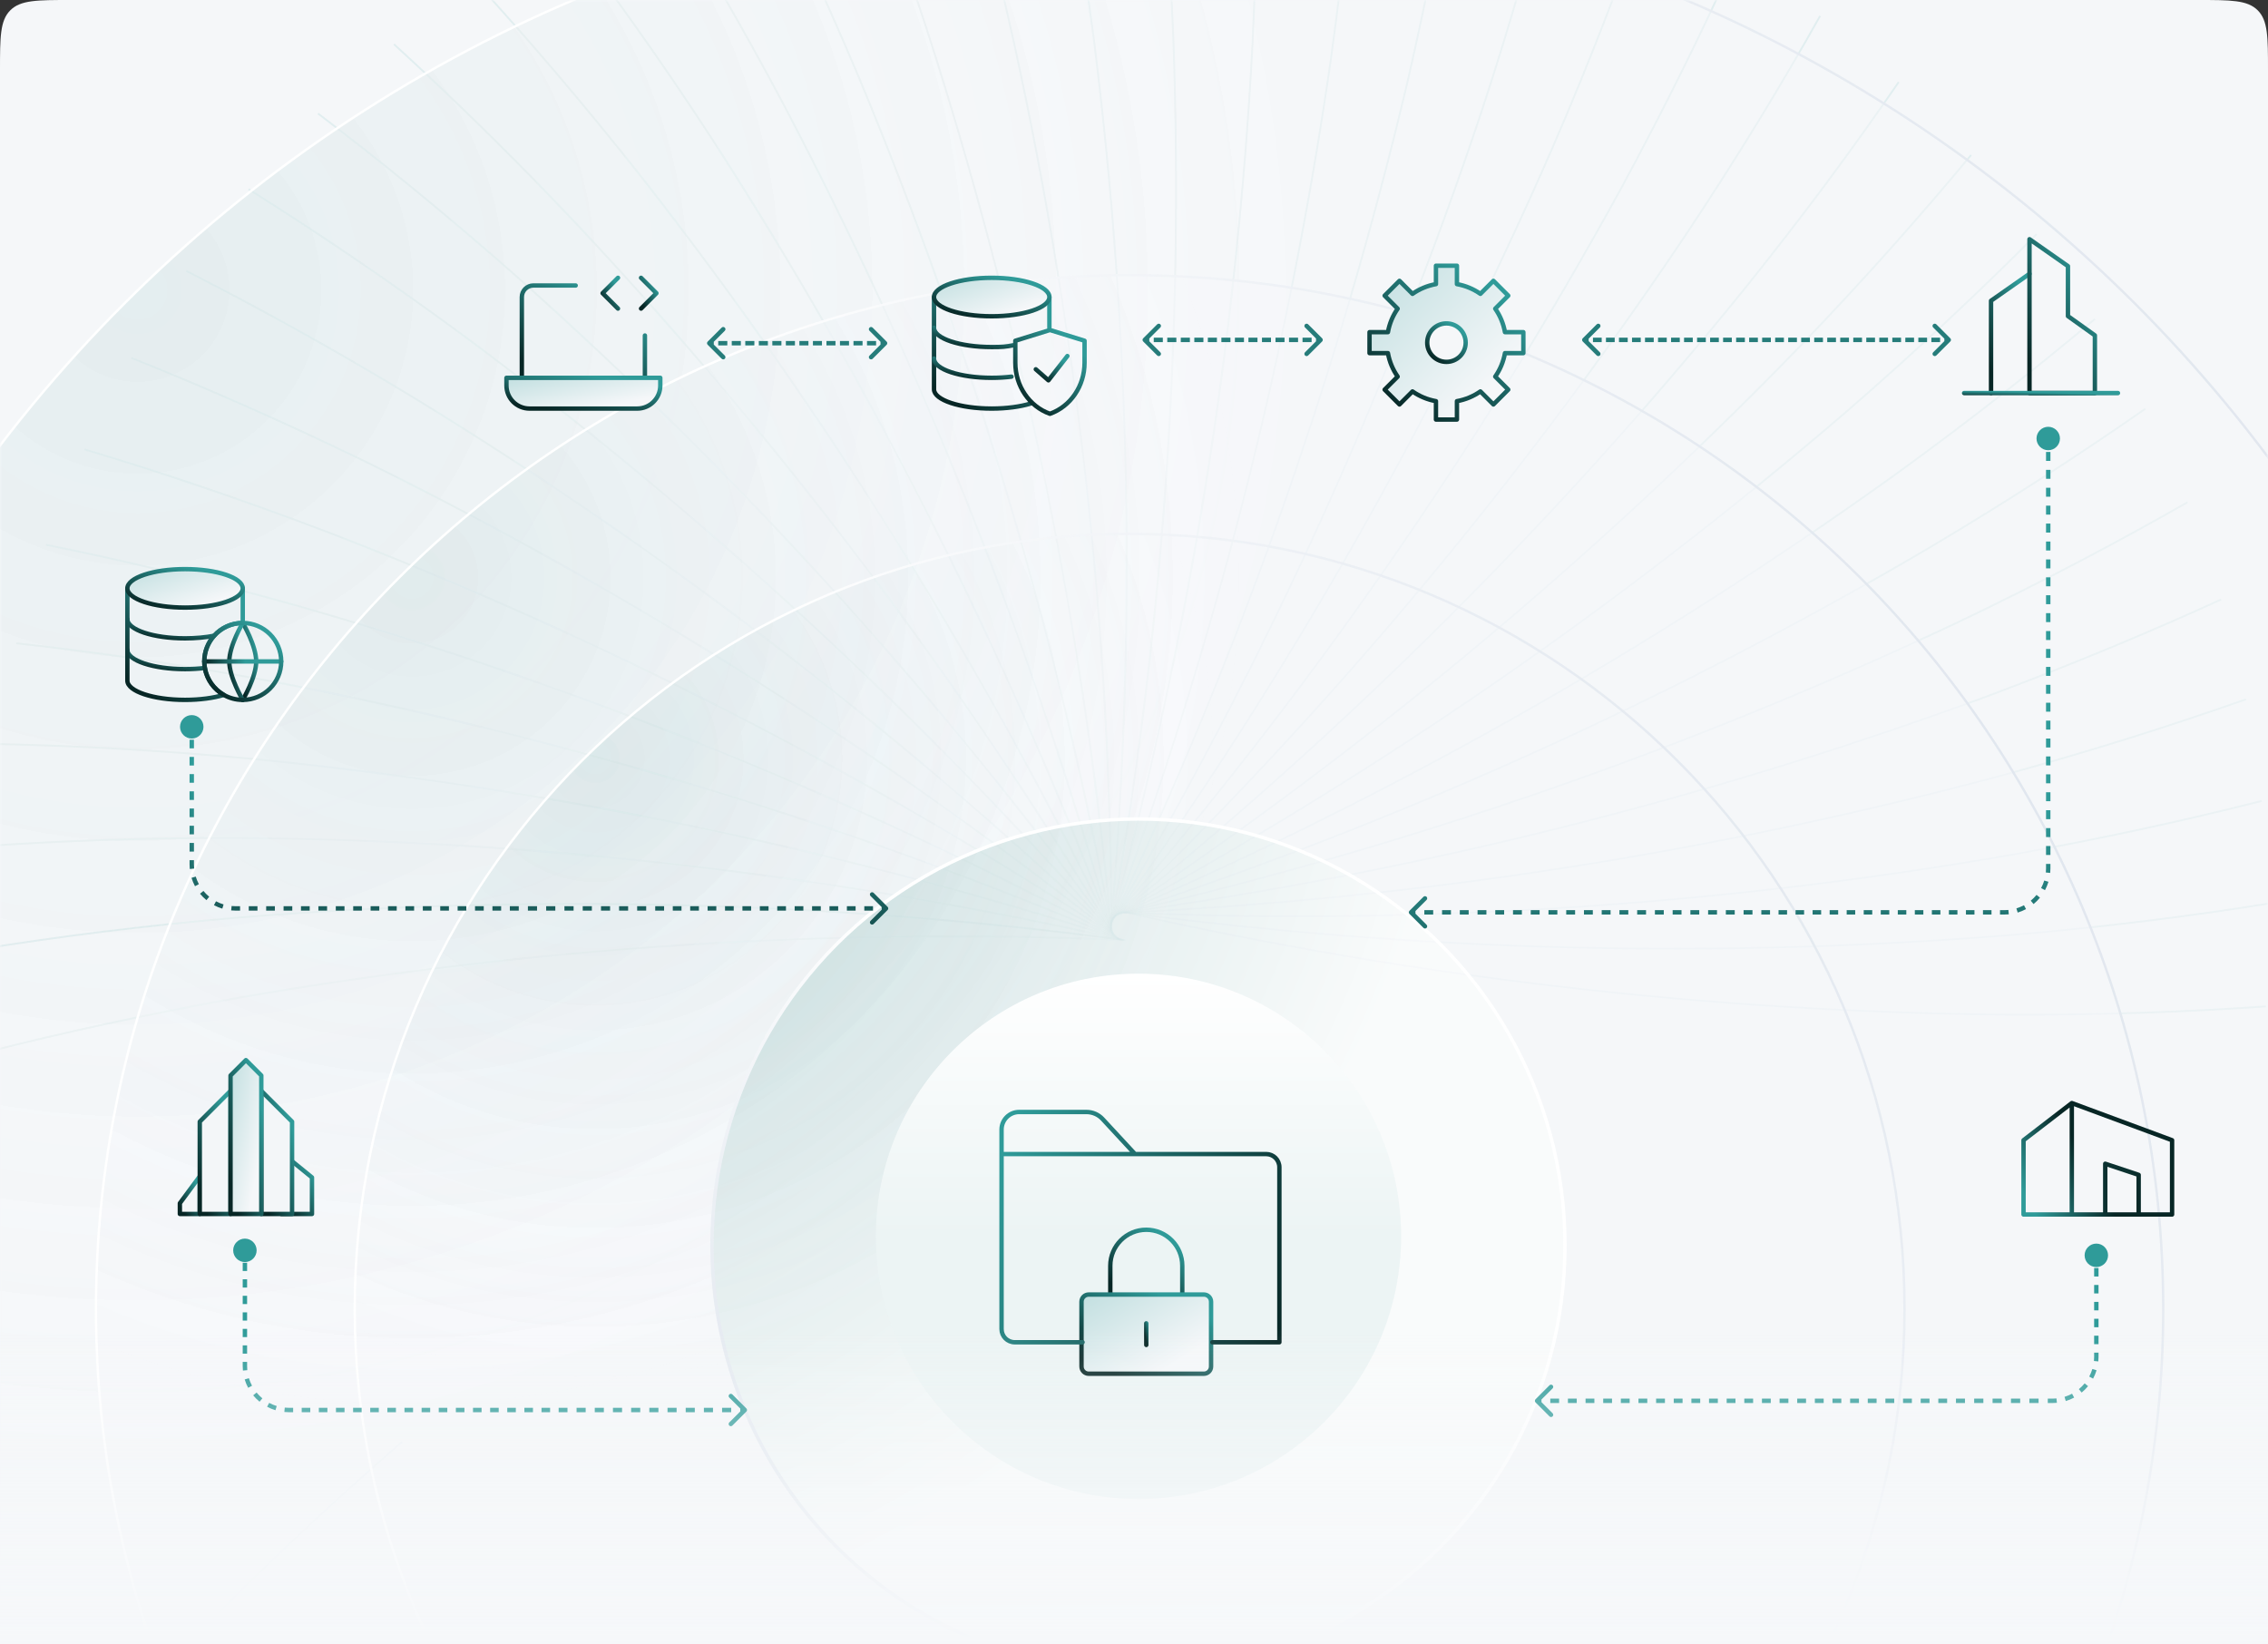 <svg width="516" height="374" viewBox="0 0 516 374" fill="none" xmlns="http://www.w3.org/2000/svg">
<rect x="0" y="0" width="516" height="374" fill="#333333" stroke="none"/>
<g clip-path="url(#clip0_681_10935)">
<path d="M0 16C0 8.458 0 4.686 2.343 2.343C4.686 0 8.458 0 16 0H500C507.542 0 511.314 0 513.657 2.343C516 4.686 516 8.458 516 16V374H0V16Z" fill="#F5F7F9"/>
<mask id="mask0_681_10935" style="mask-type:alpha" maskUnits="userSpaceOnUse" x="0" y="0" width="516" height="374">
<rect width="516" height="374" fill="#D9D9D9"/>
</mask>
<g mask="url(#mask0_681_10935)">
<path d="M-4.295 215.901C12.857 213.141 32.354 210.619 54.096 208.745C121.316 203.281 188.926 204.995 255.785 213.856" stroke="#2F9B99" stroke-opacity="0.1" stroke-width="0.413" stroke-miterlimit="10"/>
<path d="M-3.717 192.493C13.622 191.3 33.255 190.534 55.082 190.636C122.519 191.22 189.703 198.998 255.497 213.839" stroke="#2F9B99" stroke-opacity="0.1" stroke-width="0.413" stroke-miterlimit="10"/>
<path d="M-1.031 169.256C16.324 169.614 35.958 170.619 57.682 172.663C124.799 179.311 191.019 193.097 255.225 213.788" stroke="#2F9B99" stroke-opacity="0.1" stroke-width="0.413" stroke-miterlimit="10"/>
<path d="M3.711 146.343C21.067 148.251 40.428 151.011 61.864 155.014C128.117 167.66 192.839 187.34 254.935 213.721" stroke="#2F9B99" stroke-opacity="0.1" stroke-width="0.413" stroke-miterlimit="10"/>
<path d="M10.477 123.94C27.475 127.348 46.65 131.896 67.643 137.808C132.475 156.37 195.155 181.783 254.629 213.619" stroke="#2F9B99" stroke-opacity="0.1" stroke-width="0.413" stroke-miterlimit="10"/>
<path d="M19.232 102.235C35.874 107.21 54.539 113.428 74.937 121.197C137.869 145.497 198.044 176.438 254.444 213.498" stroke="#2F9B99" stroke-opacity="0.1" stroke-width="0.413" stroke-miterlimit="10"/>
<path d="M29.889 81.418C46.02 87.875 64.056 95.728 83.673 105.269C144.177 135.13 201.342 171.354 254.204 213.329" stroke="#2F9B99" stroke-opacity="0.1" stroke-width="0.413" stroke-miterlimit="10"/>
<path d="M42.367 61.639C57.853 69.509 75.107 78.947 93.788 90.259C151.375 125.428 205.064 166.638 253.95 213.192" stroke="#2F9B99" stroke-opacity="0.1" stroke-width="0.413" stroke-miterlimit="10"/>
<path d="M56.56 43.052C71.281 52.285 87.617 63.24 105.211 76.17C159.427 116.376 209.224 162.245 253.763 213.004" stroke="#2F9B99" stroke-opacity="0.1" stroke-width="0.413" stroke-miterlimit="10"/>
<path d="M72.352 25.829C86.206 36.34 101.487 48.709 117.857 63.172C168.26 108.088 213.75 158.252 253.558 212.818" stroke="#2F9B99" stroke-opacity="0.1" stroke-width="0.413" stroke-miterlimit="10"/>
<path d="M89.641 10.07C102.475 21.791 116.601 35.505 131.559 51.366C177.739 100.632 218.561 154.679 253.338 212.596" stroke="#2F9B99" stroke-opacity="0.1" stroke-width="0.413" stroke-miterlimit="10"/>
<path d="M108.254 -4.104C120 8.725 132.834 23.648 146.365 40.804C187.952 94.014 223.777 151.505 253.236 212.306" stroke="#2F9B99" stroke-opacity="0.1" stroke-width="0.413" stroke-miterlimit="10"/>
<path d="M128.057 -16.455C138.613 -2.622 150.155 13.392 162.054 31.689C198.697 88.429 229.216 148.912 253.099 212.118" stroke="#2F9B99" stroke-opacity="0.1" stroke-width="0.413" stroke-miterlimit="10"/>
<path d="M148.896 -27.017C158.161 -12.297 168.139 4.671 178.389 23.973C209.834 83.773 234.838 146.758 252.98 211.864" stroke="#2F9B99" stroke-opacity="0.1" stroke-width="0.413" stroke-miterlimit="10"/>
<path d="M170.656 -35.671C178.578 -20.185 186.992 -2.382 195.474 17.771C221.437 80.153 240.709 145.125 252.964 211.591" stroke="#2F9B99" stroke-opacity="0.1" stroke-width="0.413" stroke-miterlimit="10"/>
<path d="M192.977 -42.35C199.555 -26.25 206.355 -7.715 212.916 13.103C233.188 77.571 246.568 144.016 252.829 211.318" stroke="#2F9B99" stroke-opacity="0.1" stroke-width="0.413" stroke-miterlimit="10"/>
<path d="M215.855 -46.983C220.955 -30.322 226.055 -11.208 230.763 10.037C245.22 76.07 252.628 143.458 252.862 211.063" stroke="#2F9B99" stroke-opacity="0.1" stroke-width="0.413" stroke-miterlimit="10"/>
<path d="M239.076 -49.539C242.595 -32.503 245.978 -13.082 248.816 8.588C257.28 75.646 258.608 143.416 252.777 210.756" stroke="#2F9B99" stroke-opacity="0.1" stroke-width="0.413" stroke-miterlimit="10"/>
<path d="M262.45 -49.999C264.438 -32.707 266.07 -13.082 266.954 8.776C269.383 76.348 264.63 143.987 252.777 210.551" stroke="#2F9B99" stroke-opacity="0.1" stroke-width="0.413" stroke-miterlimit="10"/>
<path d="M285.703 -48.398C286.128 -31.004 286.009 -11.293 284.938 10.547C281.327 78.039 270.557 144.953 252.811 210.16" stroke="#2F9B99" stroke-opacity="0.1" stroke-width="0.413" stroke-miterlimit="10"/>
<path d="M308.771 -44.649C307.632 -27.273 305.745 -7.664 302.719 13.989C293.08 80.88 276.373 146.554 252.879 209.904" stroke="#2F9B99" stroke-opacity="0.1" stroke-width="0.413" stroke-miterlimit="10"/>
<path d="M331.395 -38.874C328.709 -21.668 325.071 -2.315 320.125 19.049C304.542 84.81 282.028 148.725 252.963 209.717" stroke="#2F9B99" stroke-opacity="0.1" stroke-width="0.413" stroke-miterlimit="10"/>
<path d="M353.41 -31.089C349.211 -14.189 343.857 4.772 337.023 25.522C315.626 89.624 287.482 151.262 253.066 209.393" stroke="#2F9B99" stroke-opacity="0.1" stroke-width="0.413" stroke-miterlimit="10"/>
<path d="M374.641 -21.344C368.93 -4.904 361.909 13.495 353.24 33.564C326.189 95.481 292.65 154.342 253.186 209.155" stroke="#2F9B99" stroke-opacity="0.1" stroke-width="0.413" stroke-miterlimit="10"/>
<path d="M394.938 -9.742C387.781 6.118 379.146 23.819 368.709 43.07C336.229 102.271 297.561 157.842 253.355 208.848" stroke="#2F9B99" stroke-opacity="0.1" stroke-width="0.413" stroke-miterlimit="10"/>
<path d="M414.095 3.631C405.596 18.793 395.397 35.642 383.26 53.836C345.614 109.918 302.124 161.829 253.525 208.695" stroke="#2F9B99" stroke-opacity="0.1" stroke-width="0.413" stroke-miterlimit="10"/>
<path d="M431.977 18.674C422.118 33.018 410.457 48.879 396.739 65.915C354.228 118.387 306.272 166.181 253.678 208.49" stroke="#2F9B99" stroke-opacity="0.1" stroke-width="0.413" stroke-miterlimit="10"/>
<path d="M448.449 35.268C437.331 48.658 424.31 63.411 409.165 79.153C362.14 127.594 310.109 170.888 253.949 208.303" stroke="#2F9B99" stroke-opacity="0.1" stroke-width="0.413" stroke-miterlimit="10"/>
<path d="M463.358 53.273C451.101 65.608 436.806 79.134 420.317 93.445C369.142 137.468 313.441 175.913 254.154 208.132" stroke="#2F9B99" stroke-opacity="0.1" stroke-width="0.413" stroke-miterlimit="10"/>
<path d="M476.632 72.559C463.305 83.751 447.871 95.932 430.158 108.709C375.255 147.959 316.34 181.242 254.408 207.996" stroke="#2F9B99" stroke-opacity="0.1" stroke-width="0.413" stroke-miterlimit="10"/>
<path d="M488.073 93.002C473.828 102.934 457.356 113.684 438.573 124.825C380.379 158.987 318.723 186.844 254.646 207.928" stroke="#2F9B99" stroke-opacity="0.1" stroke-width="0.413" stroke-miterlimit="10"/>
<path d="M497.678 114.264C482.583 122.884 465.228 132.118 445.526 141.521C384.511 170.322 320.609 192.532 254.902 207.775" stroke="#2F9B99" stroke-opacity="0.1" stroke-width="0.413" stroke-miterlimit="10"/>
<path d="M505.344 136.376C489.535 143.599 471.347 151.231 450.948 158.83C387.603 182.026 321.976 198.405 255.174 207.689" stroke="#2F9B99" stroke-opacity="0.1" stroke-width="0.413" stroke-miterlimit="10"/>
<path d="M510.988 159.085C494.601 164.86 475.869 170.84 454.892 176.564C389.726 193.976 322.896 204.392 255.531 207.638" stroke="#2F9B99" stroke-opacity="0.1" stroke-width="0.413" stroke-miterlimit="10"/>
<path d="M514.575 182.203C497.746 186.496 478.555 190.721 457.068 194.571C390.579 206.056 323.061 210.425 255.65 207.604" stroke="#2F9B99" stroke-opacity="0.1" stroke-width="0.413" stroke-miterlimit="10"/>
<path d="M516.086 205.56C498.935 208.319 479.437 210.841 457.696 212.698C390.475 218.169 322.865 216.455 256.006 207.587" stroke="#2F9B99" stroke-opacity="0.1" stroke-width="0.413" stroke-miterlimit="10"/>
<path d="M515.493 228.95C498.171 230.16 478.521 230.926 456.711 230.824C389.269 230.232 322.08 222.454 256.279 207.621" stroke="#2F9B99" stroke-opacity="0.1" stroke-width="0.413" stroke-miterlimit="10"/>
<path d="M48.435 368.185C60.691 355.851 74.97 342.325 91.476 328.015" stroke="#2F9B99" stroke-opacity="0.1" stroke-width="0.413" stroke-miterlimit="10"/>
<path d="M-2.73 239.257C14.098 234.964 33.29 230.739 54.776 226.889C121.236 215.401 188.727 211.032 256.109 213.857" stroke="#2F9B99" stroke-opacity="0.1" stroke-width="0.413" stroke-miterlimit="10"/>
<path d="M-4.295 215.901C12.857 213.141 32.354 210.619 54.096 208.745C121.316 203.281 188.926 204.995 255.785 213.856" stroke="#2F9B99" stroke-opacity="0.1" stroke-width="0.413" stroke-miterlimit="10"/>
<path d="M-66.443 297.756C-66.443 119.123 78.368 -25.688 257.001 -25.688C435.633 -25.688 580.444 119.123 580.444 297.756C580.444 476.389 435.633 621.2 257.001 621.199C78.368 621.199 -66.443 476.389 -66.443 297.756Z" fill="#F6F8FA" fill-opacity="0.5"/>
<path d="M-66.443 297.756C-66.443 119.123 78.368 -25.688 257.001 -25.688C435.633 -25.688 580.444 119.123 580.444 297.756C580.444 476.389 435.633 621.2 257.001 621.199C78.368 621.199 -66.443 476.389 -66.443 297.756Z" fill="url(#paint0_radial_681_10935)" fill-opacity="0.1"/>
<path d="M-66.443 297.756C-66.443 119.123 78.368 -25.688 257.001 -25.688C435.633 -25.688 580.444 119.123 580.444 297.756C580.444 476.389 435.633 621.2 257.001 621.199C78.368 621.199 -66.443 476.389 -66.443 297.756Z" stroke="url(#paint1_linear_681_10935)" stroke-width="0.542"/>
<path d="M21.844 297.756C21.844 167.882 127.127 62.598 257.001 62.598C386.875 62.598 492.159 167.882 492.159 297.756C492.159 427.63 386.875 532.913 257.001 532.913C127.127 532.913 21.844 427.63 21.844 297.756Z" fill="#F6F8FA" fill-opacity="0.5"/>
<path d="M21.844 297.756C21.844 167.882 127.127 62.598 257.001 62.598C386.875 62.598 492.159 167.882 492.159 297.756C492.159 427.63 386.875 532.913 257.001 532.913C127.127 532.913 21.844 427.63 21.844 297.756Z" fill="url(#paint2_radial_681_10935)" fill-opacity="0.1"/>
<path d="M21.844 297.756C21.844 167.882 127.127 62.598 257.001 62.598C386.875 62.598 492.159 167.882 492.159 297.756C492.159 427.63 386.875 532.913 257.001 532.913C127.127 532.913 21.844 427.63 21.844 297.756Z" stroke="url(#paint3_linear_681_10935)" stroke-width="0.542"/>
<path d="M80.701 297.756C80.701 200.388 159.633 121.456 257.001 121.456C354.369 121.456 433.301 200.388 433.301 297.756C433.301 395.125 354.369 474.057 257.001 474.057C159.633 474.057 80.701 395.124 80.701 297.756Z" fill="url(#paint4_radial_681_10935)" fill-opacity="0.1" stroke="url(#paint5_linear_681_10935)" stroke-width="0.542"/>
<circle cx="259.018" cy="283.351" r="97.037" fill="url(#paint6_radial_681_10935)" fill-opacity="0.4" stroke="url(#paint7_linear_681_10935)" stroke-width="0.772"/>
<circle cx="259.017" cy="281.259" r="59.756" fill="url(#paint8_linear_681_10935)"/>
</g>
<path d="M252.609 294.497V287.946C252.609 283.424 256.276 279.758 260.798 279.758C265.32 279.758 268.987 283.424 268.987 287.946V294.497" stroke="url(#paint9_linear_681_10935)" stroke-linecap="round" stroke-linejoin="round"/>
<path d="M273.898 294.497H247.694C246.79 294.497 246.057 295.23 246.057 296.135V310.874C246.057 311.779 246.79 312.512 247.694 312.512H273.898C274.802 312.512 275.535 311.779 275.535 310.874V296.135C275.535 295.23 274.802 294.497 273.898 294.497Z" fill="url(#paint10_linear_681_10935)" stroke="url(#paint11_linear_681_10935)" stroke-linecap="round" stroke-linejoin="round"/>
<path d="M260.797 301.048V305.965" stroke="url(#paint12_linear_681_10935)" stroke-linecap="round" stroke-linejoin="round"/>
<path d="M246.297 305.354L230.867 305.354C229.21 305.354 227.867 304.011 227.867 302.354L227.867 262.539M275.835 305.355L291.076 305.354L291.076 283.511L291.076 265.539C291.076 263.882 289.733 262.539 288.076 262.539L258.23 262.539M258.23 262.539L250.853 254.572C249.907 253.55 248.577 252.969 247.184 252.969L231.867 252.969C229.658 252.969 227.867 254.76 227.867 256.969L227.867 262.539M258.23 262.539L227.867 262.539" stroke="url(#paint13_linear_681_10935)" stroke-linecap="round" stroke-linejoin="round"/>
<path d="M40.922 273.728L45.451 267.603V276.167H40.922V273.728Z" fill="#F3F6F8" stroke="url(#paint14_linear_681_10935)" stroke-linecap="round" stroke-linejoin="round"/>
<path d="M63.98 262.167L70.981 267.854V276.167H63.98V262.167Z" fill="#F3F6F8" stroke="url(#paint15_linear_681_10935)" stroke-linecap="round" stroke-linejoin="round"/>
<path d="M45.451 255.167L52.451 248.167V276.167H45.451V255.167Z" fill="#F3F6F8" stroke="url(#paint16_linear_681_10935)" stroke-linecap="round" stroke-linejoin="round"/>
<path d="M59.451 248.167L66.451 255.167V276.167H59.451V248.167Z" fill="#F3F6F8" stroke="url(#paint17_linear_681_10935)" stroke-linecap="round" stroke-linejoin="round"/>
<path d="M52.451 244.667L55.951 241.167L59.451 244.667V276.167H52.451V244.667Z" fill="url(#paint18_linear_681_10935)" stroke="url(#paint19_linear_681_10935)" stroke-linecap="round" stroke-linejoin="round"/>
<path d="M461.738 62.291L452.988 68.416V89.416" stroke="url(#paint20_linear_681_10935)" stroke-linecap="round" stroke-linejoin="round"/>
<path fill-rule="evenodd" clip-rule="evenodd" d="M461.738 54.416L470.488 60.541V71.916L476.613 76.291V89.416H461.738V54.416Z" stroke="url(#paint21_linear_681_10935)" stroke-linecap="round" stroke-linejoin="round"/>
<path d="M446.863 89.416H481.863" stroke="url(#paint22_linear_681_10935)" stroke-linecap="round" stroke-linejoin="round"/>
<path d="M471.363 250.938L494.177 259.388V276.287H471.363V250.938ZM471.363 250.938L460.379 259.388V276.287L471.707 276.287" stroke="url(#paint23_linear_681_10935)" stroke-linecap="round" stroke-linejoin="round"/>
<path d="M486.573 275.492V267.275L478.969 264.74V275.492" stroke="url(#paint24_linear_681_10935)" stroke-linecap="square" stroke-linejoin="round"/>
<path d="M28.98 140.843C28.98 143.259 34.857 145.218 42.105 145.218C44.517 145.218 46.777 145.001 48.719 144.623" stroke="url(#paint25_linear_681_10935)" stroke-linecap="round" stroke-linejoin="round"/>
<path d="M28.98 147.843C28.98 150.259 34.857 152.218 42.105 152.218C43.687 152.218 45.202 152.125 46.606 151.954" stroke="url(#paint26_linear_681_10935)" stroke-linecap="round" stroke-linejoin="round"/>
<path d="M55.23 133.843V140.843V141.718C52.645 141.718 50.321 142.839 48.719 144.623C47.327 146.172 46.48 148.221 46.48 150.468C46.48 150.974 46.523 151.471 46.606 151.954C47.056 154.584 48.681 156.814 50.92 158.084C48.591 158.789 45.498 159.218 42.105 159.218C34.857 159.218 28.98 157.259 28.98 154.843V147.843V140.843V133.843" stroke="url(#paint27_linear_681_10935)" stroke-linecap="round" stroke-linejoin="round"/>
<path d="M55.23 133.843C55.23 136.259 49.354 138.218 42.105 138.218C34.857 138.218 28.98 136.259 28.98 133.843C28.98 131.427 34.857 129.468 42.105 129.468C49.354 129.468 55.23 131.427 55.23 133.843Z" fill="url(#paint28_linear_681_10935)" stroke="url(#paint29_linear_681_10935)" stroke-linecap="round" stroke-linejoin="round"/>
<path d="M55.23 159.218C55.23 159.218 58.293 154.088 58.293 150.468C58.293 146.847 55.23 141.718 55.23 141.718" stroke="url(#paint30_linear_681_10935)" stroke-linecap="round" stroke-linejoin="round"/>
<path d="M55.23 159.218C55.23 159.218 52.168 154.088 52.168 150.468C52.168 146.847 55.23 141.718 55.23 141.718" stroke="url(#paint31_linear_681_10935)" stroke-linecap="round" stroke-linejoin="round"/>
<path d="M63.98 150.468H46.48" stroke="url(#paint32_linear_681_10935)" stroke-linecap="round" stroke-linejoin="round"/>
<path d="M63.98 150.468C63.98 155.3 60.063 159.218 55.23 159.218C53.663 159.218 52.193 158.806 50.92 158.084C48.681 156.814 47.056 154.584 46.606 151.954C46.523 151.471 46.48 150.974 46.48 150.468C46.48 148.221 47.327 146.172 48.719 144.623C50.321 142.839 52.645 141.718 55.23 141.718C60.063 141.718 63.98 145.635 63.98 150.468Z" stroke="url(#paint33_linear_681_10935)" stroke-linecap="round" stroke-linejoin="round"/>
<path d="M238.75 67.573V74.573M234.44 91.815C232.11 92.519 229.018 92.948 225.625 92.948C218.376 92.948 212.5 90.99 212.5 88.573V81.573V74.573V67.573" stroke="url(#paint34_linear_681_10935)" stroke-linecap="round" stroke-linejoin="round"/>
<path d="M238.75 67.573C238.75 69.99 232.874 71.948 225.625 71.948C218.376 71.948 212.5 69.99 212.5 67.573C212.5 65.157 218.376 63.198 225.625 63.198C232.874 63.198 238.75 65.157 238.75 67.573Z" fill="url(#paint35_linear_681_10935)" stroke="url(#paint36_linear_681_10935)" stroke-linecap="round" stroke-linejoin="round"/>
<path d="M212.5 81.573C212.5 83.99 218.376 85.948 225.625 85.948C227.206 85.948 228.722 85.855 230.126 85.684" stroke="url(#paint37_linear_681_10935)" stroke-linecap="round" stroke-linejoin="round"/>
<path d="M212.5 74.572C212.5 76.989 218.376 78.947 225.625 78.947C228.037 78.947 228.705 78.9 230.647 78.522" stroke="url(#paint38_linear_681_10935)" stroke-linecap="round" stroke-linejoin="round"/>
<path d="M231 77.516L238.879 75.073L246.75 77.516V82.526C246.75 87.792 243.578 92.467 238.876 94.132C234.173 92.468 231 87.791 231 82.524V77.516Z" stroke="url(#paint39_linear_681_10935)" stroke-linecap="round" stroke-linejoin="round"/>
<path d="M235.66 84.007L238.534 86.519L242.844 80.992" stroke="url(#paint40_linear_681_10935)" stroke-linecap="round" stroke-linejoin="round"/>
<path d="M130.975 64.948H121.35C119.9 64.948 118.725 66.124 118.725 67.573V85.948H146.725V76.323" stroke="url(#paint41_linear_681_10935)" stroke-linecap="round" stroke-linejoin="round"/>
<path d="M115.225 85.948H150.225V87.698C150.225 90.598 147.874 92.948 144.975 92.948H120.475C117.575 92.948 115.225 90.598 115.225 87.698V85.948Z" fill="url(#paint42_linear_681_10935)" stroke="url(#paint43_linear_681_10935)" stroke-linecap="round" stroke-linejoin="round"/>
<path d="M140.6 63.198L137.1 66.698L140.6 70.198" stroke="url(#paint44_linear_681_10935)" stroke-linecap="round" stroke-linejoin="round"/>
<path d="M145.85 63.198L149.35 66.698L145.85 70.198" stroke="url(#paint45_linear_681_10935)" stroke-linecap="round" stroke-linejoin="round"/>
<path d="M340.186 70.222C341.28 71.791 342.05 73.603 342.399 75.561H346.586V80.334H342.399C342.05 82.291 341.28 84.103 340.186 85.673L343.148 88.634L339.773 92.009L336.811 89.047C335.242 90.142 333.43 90.912 331.472 91.26V95.447H326.7V91.26C324.742 90.912 322.93 90.142 321.361 89.047L318.399 92.009L315.024 88.634L317.986 85.673C316.892 84.103 316.122 82.291 315.773 80.334H311.586V75.561H315.773C316.122 73.603 316.892 71.791 317.986 70.222L315.024 67.26L318.399 63.886L321.361 66.847C322.93 65.753 324.742 64.983 326.7 64.634V60.447H331.472V64.634C333.43 64.983 335.242 65.753 336.811 66.847L339.773 63.886L343.148 67.26L340.186 70.222Z" fill="url(#paint46_linear_681_10935)" stroke="url(#paint47_linear_681_10935)" stroke-linecap="round" stroke-linejoin="round"/>
<path d="M329.086 82.322C331.502 82.322 333.461 80.364 333.461 77.947C333.461 75.531 331.502 73.572 329.086 73.572C326.67 73.572 324.711 75.531 324.711 77.947C324.711 80.364 326.67 82.322 329.086 82.322Z" fill="#F5F7F9" stroke="url(#paint48_linear_681_10935)" stroke-linecap="round" stroke-linejoin="round"/>
<path d="M161.01 77.72C160.814 77.915 160.814 78.231 161.01 78.427L164.192 81.609C164.387 81.804 164.703 81.804 164.899 81.609C165.094 81.413 165.094 81.097 164.899 80.902L162.07 78.073L164.899 75.245C165.094 75.05 165.094 74.733 164.899 74.538C164.703 74.342 164.387 74.342 164.192 74.538L161.01 77.72ZM201.717 78.427C201.912 78.231 201.912 77.915 201.717 77.72L198.535 74.538C198.34 74.342 198.023 74.342 197.828 74.538C197.632 74.733 197.632 75.05 197.828 75.245L200.656 78.073L197.828 80.902C197.632 81.097 197.632 81.413 197.828 81.609C198.023 81.804 198.34 81.804 198.535 81.609L201.717 78.427ZM161.363 78.573L162.389 78.573L162.389 77.573L161.363 77.573L161.363 78.573ZM163.414 78.573L165.466 78.573L165.466 77.573L163.414 77.573L163.414 78.573ZM166.491 78.573L168.543 78.573L168.543 77.573L166.491 77.573L166.491 78.573ZM169.568 78.573L171.62 78.573L171.62 77.573L169.568 77.573L169.568 78.573ZM172.645 78.573L174.697 78.573L174.697 77.573L172.645 77.573L172.645 78.573ZM175.722 78.573L177.773 78.573L177.773 77.573L175.722 77.573L175.722 78.573ZM178.799 78.573L180.85 78.573L180.85 77.573L178.799 77.573L178.799 78.573ZM181.876 78.573L183.927 78.573L183.927 77.573L181.876 77.573L181.876 78.573ZM184.953 78.573L187.004 78.573L187.004 77.573L184.953 77.573L184.953 78.573ZM188.03 78.573L190.081 78.573L190.081 77.573L188.03 77.573L188.03 78.573ZM191.107 78.573L193.158 78.573L193.158 77.573L191.107 77.573L191.107 78.573ZM194.184 78.573L196.235 78.573L196.235 77.573L194.184 77.573L194.184 78.573ZM197.261 78.573L199.312 78.573L199.312 77.573L197.261 77.573L197.261 78.573ZM200.338 78.573L201.363 78.573L201.363 77.573L200.338 77.573L200.338 78.573Z" fill="#2F9B99"/>
<path d="M161.01 77.72C160.814 77.915 160.814 78.231 161.01 78.427L164.192 81.609C164.387 81.804 164.703 81.804 164.899 81.609C165.094 81.413 165.094 81.097 164.899 80.902L162.07 78.073L164.899 75.245C165.094 75.05 165.094 74.733 164.899 74.538C164.703 74.342 164.387 74.342 164.192 74.538L161.01 77.72ZM201.717 78.427C201.912 78.231 201.912 77.915 201.717 77.72L198.535 74.538C198.34 74.342 198.023 74.342 197.828 74.538C197.632 74.733 197.632 75.05 197.828 75.245L200.656 78.073L197.828 80.902C197.632 81.097 197.632 81.413 197.828 81.609C198.023 81.804 198.34 81.804 198.535 81.609L201.717 78.427ZM161.363 78.573L162.389 78.573L162.389 77.573L161.363 77.573L161.363 78.573ZM163.414 78.573L165.466 78.573L165.466 77.573L163.414 77.573L163.414 78.573ZM166.491 78.573L168.543 78.573L168.543 77.573L166.491 77.573L166.491 78.573ZM169.568 78.573L171.62 78.573L171.62 77.573L169.568 77.573L169.568 78.573ZM172.645 78.573L174.697 78.573L174.697 77.573L172.645 77.573L172.645 78.573ZM175.722 78.573L177.773 78.573L177.773 77.573L175.722 77.573L175.722 78.573ZM178.799 78.573L180.85 78.573L180.85 77.573L178.799 77.573L178.799 78.573ZM181.876 78.573L183.927 78.573L183.927 77.573L181.876 77.573L181.876 78.573ZM184.953 78.573L187.004 78.573L187.004 77.573L184.953 77.573L184.953 78.573ZM188.03 78.573L190.081 78.573L190.081 77.573L188.03 77.573L188.03 78.573ZM191.107 78.573L193.158 78.573L193.158 77.573L191.107 77.573L191.107 78.573ZM194.184 78.573L196.235 78.573L196.235 77.573L194.184 77.573L194.184 78.573ZM197.261 78.573L199.312 78.573L199.312 77.573L197.261 77.573L197.261 78.573ZM200.338 78.573L201.363 78.573L201.363 77.573L200.338 77.573L200.338 78.573Z" fill="black" fill-opacity="0.2"/>
<path d="M260.096 76.969C259.9 77.164 259.9 77.481 260.096 77.676L263.278 80.858C263.473 81.053 263.789 81.053 263.985 80.858C264.18 80.662 264.18 80.346 263.985 80.151L261.156 77.322L263.985 74.494C264.18 74.299 264.18 73.982 263.985 73.787C263.789 73.591 263.473 73.591 263.278 73.787L260.096 76.969ZM300.803 77.676C300.998 77.481 300.998 77.164 300.803 76.969L297.621 73.787C297.426 73.591 297.109 73.591 296.914 73.787C296.718 73.982 296.718 74.299 296.914 74.494L299.742 77.322L296.914 80.151C296.718 80.346 296.718 80.662 296.914 80.858C297.109 81.053 297.426 81.053 297.621 80.858L300.803 77.676ZM260.449 77.822L261.475 77.822L261.475 76.822L260.449 76.822L260.449 77.822ZM262.5 77.822L264.552 77.822L264.552 76.822L262.5 76.822L262.5 77.822ZM265.577 77.822L267.629 77.822L267.629 76.822L265.577 76.822L265.577 77.822ZM268.654 77.822L270.706 77.822L270.706 76.822L268.654 76.822L268.654 77.822ZM271.731 77.822L273.782 77.822L273.782 76.822L271.731 76.822L271.731 77.822ZM274.808 77.822L276.859 77.822L276.859 76.822L274.808 76.822L274.808 77.822ZM277.885 77.822L279.936 77.822L279.936 76.822L277.885 76.822L277.885 77.822ZM280.962 77.822L283.013 77.822L283.013 76.822L280.962 76.822L280.962 77.822ZM284.039 77.822L286.09 77.822L286.09 76.822L284.039 76.822L284.039 77.822ZM287.116 77.822L289.167 77.822L289.167 76.822L287.116 76.822L287.116 77.822ZM290.193 77.822L292.244 77.822L292.244 76.822L290.193 76.822L290.193 77.822ZM293.27 77.822L295.321 77.822L295.321 76.822L293.27 76.822L293.27 77.822ZM296.347 77.822L298.398 77.822L298.398 76.822L296.347 76.822L296.347 77.822ZM299.424 77.822L300.449 77.822L300.449 76.822L299.424 76.822L299.424 77.822Z" fill="#2F9B99"/>
<path d="M260.096 76.969C259.9 77.164 259.9 77.481 260.096 77.676L263.278 80.858C263.473 81.053 263.789 81.053 263.985 80.858C264.18 80.662 264.18 80.346 263.985 80.151L261.156 77.322L263.985 74.494C264.18 74.299 264.18 73.982 263.985 73.787C263.789 73.591 263.473 73.591 263.278 73.787L260.096 76.969ZM300.803 77.676C300.998 77.481 300.998 77.164 300.803 76.969L297.621 73.787C297.426 73.591 297.109 73.591 296.914 73.787C296.718 73.982 296.718 74.299 296.914 74.494L299.742 77.322L296.914 80.151C296.718 80.346 296.718 80.662 296.914 80.858C297.109 81.053 297.426 81.053 297.621 80.858L300.803 77.676ZM260.449 77.822L261.475 77.822L261.475 76.822L260.449 76.822L260.449 77.822ZM262.5 77.822L264.552 77.822L264.552 76.822L262.5 76.822L262.5 77.822ZM265.577 77.822L267.629 77.822L267.629 76.822L265.577 76.822L265.577 77.822ZM268.654 77.822L270.706 77.822L270.706 76.822L268.654 76.822L268.654 77.822ZM271.731 77.822L273.782 77.822L273.782 76.822L271.731 76.822L271.731 77.822ZM274.808 77.822L276.859 77.822L276.859 76.822L274.808 76.822L274.808 77.822ZM277.885 77.822L279.936 77.822L279.936 76.822L277.885 76.822L277.885 77.822ZM280.962 77.822L283.013 77.822L283.013 76.822L280.962 76.822L280.962 77.822ZM284.039 77.822L286.09 77.822L286.09 76.822L284.039 76.822L284.039 77.822ZM287.116 77.822L289.167 77.822L289.167 76.822L287.116 76.822L287.116 77.822ZM290.193 77.822L292.244 77.822L292.244 76.822L290.193 76.822L290.193 77.822ZM293.27 77.822L295.321 77.822L295.321 76.822L293.27 76.822L293.27 77.822ZM296.347 77.822L298.398 77.822L298.398 76.822L296.347 76.822L296.347 77.822ZM299.424 77.822L300.449 77.822L300.449 76.822L299.424 76.822L299.424 77.822Z" fill="black" fill-opacity="0.2"/>
<path d="M360.095 76.969C359.9 77.164 359.9 77.481 360.095 77.676L363.277 80.858C363.473 81.053 363.789 81.053 363.985 80.858C364.18 80.662 364.18 80.346 363.985 80.151L361.156 77.322L363.985 74.494C364.18 74.299 364.18 73.982 363.985 73.787C363.789 73.591 363.473 73.591 363.277 73.787L360.095 76.969ZM443.717 77.676C443.912 77.481 443.912 77.164 443.717 76.969L440.535 73.787C440.34 73.591 440.023 73.591 439.828 73.787C439.632 73.982 439.632 74.299 439.828 74.494L442.656 77.322L439.828 80.151C439.632 80.346 439.632 80.662 439.828 80.858C440.023 81.053 440.34 81.053 440.535 80.858L443.717 77.676ZM360.449 77.822L361.436 77.822L361.436 76.822L360.449 76.822L360.449 77.822ZM362.423 77.822L364.397 77.822L364.397 76.822L362.423 76.822L362.423 77.822ZM365.384 77.822L367.359 77.822L367.359 76.822L365.384 76.822L365.384 77.822ZM368.346 77.822L370.32 77.822L370.32 76.822L368.346 76.822L368.346 77.822ZM371.307 77.822L373.281 77.822L373.281 76.822L371.307 76.822L371.307 77.822ZM374.268 77.822L376.242 77.822L376.242 76.822L374.268 76.822L374.268 77.822ZM377.229 77.822L379.203 77.822L379.203 76.822L377.229 76.822L377.229 77.822ZM380.191 77.822L382.165 77.822L382.165 76.822L380.191 76.822L380.191 77.822ZM383.152 77.822L385.126 77.822L385.126 76.822L383.152 76.822L383.152 77.822ZM386.113 77.822L388.087 77.822L388.087 76.822L386.113 76.822L386.113 77.822ZM389.074 77.822L391.048 77.822L391.048 76.822L389.074 76.822L389.074 77.822ZM392.035 77.822L394.01 77.822L394.01 76.822L392.035 76.822L392.035 77.822ZM394.997 77.822L396.971 77.822L396.971 76.822L394.997 76.822L394.997 77.822ZM397.958 77.822L399.932 77.822L399.932 76.822L397.958 76.822L397.958 77.822ZM400.919 77.822L402.893 77.822L402.893 76.822L400.919 76.822L400.919 77.822ZM403.88 77.822L405.854 77.822L405.854 76.822L403.88 76.822L403.88 77.822ZM406.842 77.822L408.816 77.822L408.816 76.822L406.842 76.822L406.842 77.822ZM409.803 77.822L411.777 77.822L411.777 76.822L409.803 76.822L409.803 77.822ZM412.764 77.822L414.738 77.822L414.738 76.822L412.764 76.822L412.764 77.822ZM415.725 77.822L417.699 77.822L417.699 76.822L415.725 76.822L415.725 77.822ZM418.686 77.822L420.661 77.822L420.661 76.822L418.686 76.822L418.686 77.822ZM421.648 77.822L423.622 77.822L423.622 76.822L421.648 76.822L421.648 77.822ZM424.609 77.822L426.583 77.822L426.583 76.822L424.609 76.822L424.609 77.822ZM427.57 77.822L429.544 77.822L429.544 76.822L427.57 76.822L427.57 77.822ZM430.531 77.822L432.505 77.822L432.505 76.822L430.531 76.822L430.531 77.822ZM433.493 77.822L435.467 77.822L435.467 76.822L433.493 76.822L433.493 77.822ZM436.454 77.822L438.428 77.822L438.428 76.822L436.454 76.822L436.454 77.822ZM439.415 77.822L441.389 77.822L441.389 76.822L439.415 76.822L439.415 77.822ZM442.376 77.822L443.363 77.822L443.363 76.822L442.376 76.822L442.376 77.822Z" fill="#2F9B99"/>
<path d="M360.095 76.969C359.9 77.164 359.9 77.481 360.095 77.676L363.277 80.858C363.473 81.053 363.789 81.053 363.985 80.858C364.18 80.662 364.18 80.346 363.985 80.151L361.156 77.322L363.985 74.494C364.18 74.299 364.18 73.982 363.985 73.787C363.789 73.591 363.473 73.591 363.277 73.787L360.095 76.969ZM443.717 77.676C443.912 77.481 443.912 77.164 443.717 76.969L440.535 73.787C440.34 73.591 440.023 73.591 439.828 73.787C439.632 73.982 439.632 74.299 439.828 74.494L442.656 77.322L439.828 80.151C439.632 80.346 439.632 80.662 439.828 80.858C440.023 81.053 440.34 81.053 440.535 80.858L443.717 77.676ZM360.449 77.822L361.436 77.822L361.436 76.822L360.449 76.822L360.449 77.822ZM362.423 77.822L364.397 77.822L364.397 76.822L362.423 76.822L362.423 77.822ZM365.384 77.822L367.359 77.822L367.359 76.822L365.384 76.822L365.384 77.822ZM368.346 77.822L370.32 77.822L370.32 76.822L368.346 76.822L368.346 77.822ZM371.307 77.822L373.281 77.822L373.281 76.822L371.307 76.822L371.307 77.822ZM374.268 77.822L376.242 77.822L376.242 76.822L374.268 76.822L374.268 77.822ZM377.229 77.822L379.203 77.822L379.203 76.822L377.229 76.822L377.229 77.822ZM380.191 77.822L382.165 77.822L382.165 76.822L380.191 76.822L380.191 77.822ZM383.152 77.822L385.126 77.822L385.126 76.822L383.152 76.822L383.152 77.822ZM386.113 77.822L388.087 77.822L388.087 76.822L386.113 76.822L386.113 77.822ZM389.074 77.822L391.048 77.822L391.048 76.822L389.074 76.822L389.074 77.822ZM392.035 77.822L394.01 77.822L394.01 76.822L392.035 76.822L392.035 77.822ZM394.997 77.822L396.971 77.822L396.971 76.822L394.997 76.822L394.997 77.822ZM397.958 77.822L399.932 77.822L399.932 76.822L397.958 76.822L397.958 77.822ZM400.919 77.822L402.893 77.822L402.893 76.822L400.919 76.822L400.919 77.822ZM403.88 77.822L405.854 77.822L405.854 76.822L403.88 76.822L403.88 77.822ZM406.842 77.822L408.816 77.822L408.816 76.822L406.842 76.822L406.842 77.822ZM409.803 77.822L411.777 77.822L411.777 76.822L409.803 76.822L409.803 77.822ZM412.764 77.822L414.738 77.822L414.738 76.822L412.764 76.822L412.764 77.822ZM415.725 77.822L417.699 77.822L417.699 76.822L415.725 76.822L415.725 77.822ZM418.686 77.822L420.661 77.822L420.661 76.822L418.686 76.822L418.686 77.822ZM421.648 77.822L423.622 77.822L423.622 76.822L421.648 76.822L421.648 77.822ZM424.609 77.822L426.583 77.822L426.583 76.822L424.609 76.822L424.609 77.822ZM427.57 77.822L429.544 77.822L429.544 76.822L427.57 76.822L427.57 77.822ZM430.531 77.822L432.505 77.822L432.505 76.822L430.531 76.822L430.531 77.822ZM433.493 77.822L435.467 77.822L435.467 76.822L433.493 76.822L433.493 77.822ZM436.454 77.822L438.428 77.822L438.428 76.822L436.454 76.822L436.454 77.822ZM439.415 77.822L441.389 77.822L441.389 76.822L439.415 76.822L439.415 77.822ZM442.376 77.822L443.363 77.822L443.363 76.822L442.376 76.822L442.376 77.822Z" fill="black" fill-opacity="0.2"/>
<path d="M474.277 285.577C474.277 287.05 475.471 288.244 476.944 288.244C478.416 288.244 479.61 287.05 479.61 285.577C479.61 284.104 478.416 282.91 476.944 282.91C475.471 282.91 474.277 284.104 474.277 285.577ZM349.348 318.325C349.152 318.52 349.152 318.836 349.348 319.032L352.53 322.214C352.725 322.409 353.041 322.409 353.237 322.214C353.432 322.018 353.432 321.702 353.237 321.506L350.408 318.678L353.237 315.85C353.432 315.654 353.432 315.338 353.237 315.143C353.041 314.947 352.725 314.947 352.53 315.143L349.348 318.325ZM446.009 318.678L446.009 319.178L446.009 318.678ZM466.944 318.678L466.944 319.178L466.944 318.678ZM349.701 319.178L350.704 319.178L350.704 318.178L349.701 318.178L349.701 319.178ZM352.711 319.178L354.717 319.178L354.717 318.178L352.711 318.178L352.711 319.178ZM356.724 319.178L358.73 319.178L358.73 318.178L356.724 318.178L356.724 319.178ZM360.736 319.178L362.743 319.178L362.743 318.178L360.736 318.178L360.736 319.178ZM364.749 319.178L366.756 319.178L366.756 318.178L364.749 318.178L364.749 319.178ZM368.762 319.178L370.769 319.178L370.769 318.178L368.762 318.178L368.762 319.178ZM372.775 319.178L374.781 319.178L374.781 318.178L372.775 318.178L372.775 319.178ZM376.788 319.178L378.794 319.178L378.794 318.178L376.788 318.178L376.788 319.178ZM380.801 319.178L382.807 319.178L382.807 318.178L380.801 318.178L380.801 319.178ZM384.813 319.178L386.82 319.178L386.82 318.178L384.813 318.178L384.813 319.178ZM388.826 319.178L390.833 319.178L390.833 318.178L388.826 318.178L388.826 319.178ZM392.839 319.178L394.846 319.178L394.846 318.178L392.839 318.178L392.839 319.178ZM396.852 319.178L398.858 319.178L398.858 318.178L396.852 318.178L396.852 319.178ZM400.865 319.178L402.871 319.178L402.871 318.178L400.865 318.178L400.865 319.178ZM404.878 319.178L406.884 319.178L406.884 318.178L404.878 318.178L404.878 319.178ZM408.89 319.178L410.897 319.178L410.897 318.178L408.89 318.178L408.89 319.178ZM412.903 319.178L414.91 319.178L414.91 318.178L412.903 318.178L412.903 319.178ZM416.916 319.178L418.923 319.178L418.923 318.178L416.916 318.178L416.916 319.178ZM420.929 319.178L422.935 319.178L422.935 318.178L420.929 318.178L420.929 319.178ZM424.942 319.178L426.948 319.178L426.948 318.178L424.942 318.178L424.942 319.178ZM428.955 319.178L430.961 319.178L430.961 318.178L428.955 318.178L428.955 319.178ZM432.967 319.178L434.974 319.178L434.974 318.178L432.967 318.178L432.967 319.178ZM436.98 319.178L438.987 319.178L438.987 318.178L436.98 318.178L436.98 319.178ZM440.993 319.178L443 319.178L443 318.178L440.993 318.178L440.993 319.178ZM445.006 319.178L446.009 319.178L446.009 318.178L445.006 318.178L445.006 319.178ZM446.009 319.178L447.056 319.178L447.056 318.178L446.009 318.178L446.009 319.178ZM449.149 319.178L451.243 319.178L451.243 318.178L449.149 318.178L449.149 319.178ZM453.336 319.178L455.43 319.178L455.43 318.178L453.336 318.178L453.336 319.178ZM457.523 319.178L459.617 319.178L459.617 318.178L457.523 318.178L457.523 319.178ZM461.71 319.178L463.804 319.178L463.804 318.178L461.71 318.178L461.71 319.178ZM465.897 319.178L466.944 319.178L466.944 318.178L465.897 318.178L465.897 319.178ZM466.944 319.178C467.291 319.178 467.634 319.161 467.973 319.128L467.876 318.133C467.569 318.163 467.258 318.178 466.944 318.178L466.944 319.178ZM469.993 318.728C470.657 318.527 471.293 318.262 471.895 317.94L471.422 317.058C470.879 317.35 470.303 317.589 469.703 317.771L469.993 318.728ZM473.605 316.795C474.136 316.358 474.624 315.871 475.06 315.34L474.288 314.705C473.893 315.186 473.451 315.627 472.97 316.022L473.605 316.795ZM476.205 313.629C476.528 313.028 476.793 312.391 476.994 311.727L476.037 311.437C475.855 312.037 475.615 312.613 475.324 313.157L476.205 313.629ZM477.394 309.707C477.427 309.368 477.444 309.025 477.444 308.678L476.444 308.678C476.444 308.993 476.428 309.304 476.399 309.61L477.394 309.707ZM477.444 308.678L477.444 307.716L476.444 307.716L476.444 308.678L477.444 308.678ZM477.444 305.79L477.444 303.865L476.444 303.865L476.444 305.79L477.444 305.79ZM477.444 301.94L477.444 300.015L476.444 300.015L476.444 301.94L477.444 301.94ZM477.444 298.09L477.444 296.165L476.444 296.165L476.444 298.09L477.444 298.09ZM477.444 294.24L477.444 292.315L476.444 292.315L476.444 294.24L477.444 294.24ZM477.444 290.39L477.444 288.465L476.444 288.465L476.444 290.39L477.444 290.39ZM477.444 286.54L477.444 285.577L476.444 285.577L476.444 286.54L477.444 286.54Z" fill="url(#paint49_linear_681_10935)"/>
<path d="M58.386 284.444C58.386 282.971 57.192 281.777 55.719 281.777C54.246 281.777 53.052 282.971 53.052 284.444C53.052 285.916 54.246 287.11 55.719 287.11C57.192 287.11 58.386 285.916 58.386 284.444ZM169.811 321.118C170.006 320.923 170.006 320.606 169.811 320.411L166.629 317.229C166.433 317.034 166.117 317.034 165.921 317.229C165.726 317.424 165.726 317.741 165.921 317.936L168.75 320.765L165.921 323.593C165.726 323.788 165.726 324.105 165.921 324.3C166.117 324.495 166.433 324.495 166.629 324.3L169.811 321.118ZM128.075 320.765L128.075 320.265L128.075 320.765ZM169.457 320.265L168.422 320.265L168.422 321.265L169.457 321.265L169.457 320.265ZM166.353 320.265L164.284 320.265L164.284 321.265L166.353 321.265L166.353 320.265ZM162.215 320.265L160.146 320.265L160.146 321.265L162.215 321.265L162.215 320.265ZM158.077 320.265L156.008 320.265L156.008 321.265L158.077 321.265L158.077 320.265ZM153.939 320.265L151.87 320.265L151.87 321.265L153.939 321.265L153.939 320.265ZM149.8 320.265L147.731 320.265L147.731 321.265L149.8 321.265L149.8 320.265ZM145.662 320.265L143.593 320.265L143.593 321.265L145.662 321.265L145.662 320.265ZM141.524 320.265L139.455 320.265L139.455 321.265L141.524 321.265L141.524 320.265ZM137.386 320.265L135.317 320.265L135.317 321.265L137.386 321.265L137.386 320.265ZM133.248 320.265L131.178 320.265L131.178 321.265L133.248 321.265L133.248 320.265ZM129.109 320.265L128.075 320.265L128.075 321.265L129.109 321.265L129.109 320.265ZM128.075 320.265L127.1 320.265L127.1 321.265L128.075 321.265L128.075 320.265ZM125.152 320.265L123.203 320.265L123.203 321.265L125.152 321.265L125.152 320.265ZM121.255 320.265L119.306 320.265L119.306 321.265L121.255 321.265L121.255 320.265ZM117.357 320.265L115.409 320.265L115.409 321.265L117.357 321.265L117.357 320.265ZM113.46 320.265L111.512 320.265L111.512 321.265L113.46 321.265L113.46 320.265ZM109.563 320.265L107.614 320.265L107.614 321.265L109.563 321.265L109.563 320.265ZM105.666 320.265L103.717 320.265L103.717 321.265L105.666 321.265L105.666 320.265ZM101.768 320.265L99.82 320.265L99.82 321.265L101.768 321.265L101.768 320.265ZM97.871 320.265L95.923 320.265L95.923 321.265L97.871 321.265L97.871 320.265ZM93.974 320.265L92.025 320.265L92.025 321.265L93.974 321.265L93.974 320.265ZM90.077 320.265L88.128 320.265L88.128 321.265L90.077 321.265L90.077 320.265ZM86.18 320.265L84.231 320.265L84.231 321.265L86.18 321.265L86.18 320.265ZM82.282 320.265L80.334 320.265L80.334 321.265L82.282 321.265L82.282 320.265ZM78.385 320.265L76.436 320.265L76.436 321.265L78.385 321.265L78.385 320.265ZM74.488 320.265L72.539 320.265L72.539 321.265L74.488 321.265L74.488 320.265ZM70.591 320.265L68.642 320.265L68.642 321.265L70.591 321.265L70.591 320.265ZM66.693 320.265L65.719 320.265L65.719 321.265L66.693 321.265L66.693 320.265ZM65.719 320.265C65.404 320.265 65.093 320.249 64.787 320.22L64.69 321.215C65.029 321.248 65.372 321.265 65.719 321.265L65.719 320.265ZM62.96 319.858C62.36 319.676 61.784 319.436 61.24 319.145L60.768 320.026C61.369 320.348 62.006 320.614 62.67 320.815L62.96 319.858ZM59.692 318.109C59.212 317.714 58.77 317.272 58.375 316.791L57.602 317.426C58.039 317.957 58.526 318.445 59.058 318.881L59.692 318.109ZM57.339 315.243C57.047 314.699 56.808 314.124 56.626 313.523L55.669 313.813C55.87 314.478 56.135 315.114 56.457 315.716L57.339 315.243ZM56.264 311.697C56.234 311.39 56.219 311.079 56.219 310.765L55.219 310.765C55.219 311.112 55.236 311.455 55.269 311.794L56.264 311.697ZM56.219 310.765L56.219 309.825L55.219 309.825L55.219 310.765L56.219 310.765ZM56.219 307.945L56.219 306.064L55.219 306.064L55.219 307.945L56.219 307.945ZM56.219 304.184L56.219 302.304L55.219 302.304L55.219 304.184L56.219 304.184ZM56.219 300.424L56.219 298.544L55.219 298.544L55.219 300.424L56.219 300.424ZM56.219 296.664L56.219 294.784L55.219 294.784L55.219 296.664L56.219 296.664ZM56.219 292.904L56.219 291.024L55.219 291.024L55.219 292.904L56.219 292.904ZM56.219 289.144L56.219 287.264L55.219 287.264L55.219 289.144L56.219 289.144ZM56.219 285.384L56.219 284.444L55.219 284.444L55.219 285.384L56.219 285.384Z" fill="url(#paint50_linear_681_10935)"/>
<path d="M40.961 165.343C40.961 166.816 42.154 168.009 43.627 168.009C45.1 168.009 46.294 166.816 46.294 165.343C46.294 163.87 45.1 162.676 43.627 162.676C42.154 162.676 40.961 163.87 40.961 165.343ZM137.773 206.657V207.157V206.657ZM150.097 206.657V206.157V206.657ZM201.947 207.011C202.142 206.815 202.142 206.499 201.947 206.303L198.765 203.121C198.569 202.926 198.253 202.926 198.058 203.121C197.862 203.317 197.862 203.633 198.058 203.829L200.886 206.657L198.058 209.485C197.862 209.681 197.862 209.997 198.058 210.192C198.253 210.388 198.569 210.388 198.765 210.192L201.947 207.011ZM43.127 165.343L43.127 166.321L44.127 166.321L44.127 165.343L43.127 165.343ZM43.127 168.278L43.127 170.236L44.127 170.236L44.127 168.278L43.127 168.278ZM43.127 172.193L43.127 174.15L44.127 174.15L44.127 172.193L43.127 172.193ZM43.127 176.107L43.127 178.064L44.127 178.064L44.127 176.107L43.127 176.107ZM43.127 180.021L43.127 181.978L44.127 181.978L44.127 180.021L43.127 180.021ZM43.127 183.936L43.127 185.893L44.127 185.893L44.127 183.936L43.127 183.936ZM43.127 187.85L43.127 189.807L44.127 189.807L44.127 187.85L43.127 187.85ZM43.127 191.764L43.127 193.721L44.127 193.721L44.127 191.764L43.127 191.764ZM43.127 195.678L43.127 196.657L44.127 196.657L44.127 195.678L43.127 195.678ZM43.127 196.657C43.127 197.004 43.144 197.347 43.177 197.686L44.172 197.589C44.142 197.283 44.127 196.972 44.127 196.657L43.127 196.657ZM43.577 199.706C43.778 200.37 44.043 201.007 44.365 201.608L45.247 201.136C44.955 200.592 44.716 200.016 44.534 199.416L43.577 199.706ZM45.51 203.318C45.947 203.85 46.434 204.337 46.965 204.774L47.6 204.001C47.12 203.606 46.678 203.165 46.283 202.684L45.51 203.318ZM48.676 205.919C49.277 206.241 49.914 206.506 50.578 206.707L50.868 205.75C50.268 205.568 49.692 205.329 49.148 205.037L48.676 205.919ZM52.598 207.107C52.937 207.14 53.28 207.157 53.627 207.157V206.157C53.312 206.157 53.001 206.142 52.695 206.112L52.598 207.107ZM53.627 207.157H54.617V206.157H53.627V207.157ZM56.597 207.157H58.577V206.157H56.597V207.157ZM60.557 207.157H62.537V206.157H60.557V207.157ZM64.517 207.157H66.497V206.157H64.517V207.157ZM68.477 207.157H70.457V206.157H68.477V207.157ZM72.437 207.157H74.417V206.157H72.437V207.157ZM76.397 207.157H78.377V206.157H76.397V207.157ZM80.357 207.157H82.337V206.157H80.357V207.157ZM84.317 207.157H86.297V206.157H84.317V207.157ZM88.277 207.157H90.257V206.157H88.277V207.157ZM92.237 207.157H94.217V206.157H92.237V207.157ZM96.197 207.157H98.177V206.157H96.197V207.157ZM100.157 207.157H102.137V206.157H100.157V207.157ZM104.117 207.157H106.097V206.157H104.117V207.157ZM108.077 207.157H110.057V206.157H108.077V207.157ZM112.037 207.157H114.017V206.157H112.037V207.157ZM115.997 207.157H116.987V206.157H115.997V207.157ZM116.987 207.157H118.026V206.157H116.987V207.157ZM120.105 207.157H122.184V206.157H120.105V207.157ZM124.262 207.157H126.341V206.157H124.262V207.157ZM128.419 207.157H130.498V206.157H128.419V207.157ZM132.577 207.157H134.655V206.157H132.577V207.157ZM136.734 207.157H137.773V206.157H136.734V207.157ZM137.773 207.157L138.8 207.157L138.8 206.157L137.773 206.157V207.157ZM140.854 207.157L142.908 207.157L142.908 206.157L140.854 206.157L140.854 207.157ZM144.962 207.157L147.016 207.157L147.016 206.157L144.962 206.157L144.962 207.157ZM149.07 207.157L150.097 207.157V206.157L149.07 206.157L149.07 207.157ZM150.097 207.157H151.087V206.157H150.097V207.157ZM153.068 207.157H155.048V206.157H153.068V207.157ZM157.029 207.157H159.01V206.157H157.029V207.157ZM160.99 207.157H162.971V206.157H160.99V207.157ZM164.951 207.157H166.932V206.157H164.951V207.157ZM168.913 207.157H170.893V206.157H168.913V207.157ZM172.874 207.157H174.855V206.157H172.874V207.157ZM176.835 207.157H178.816V206.157H176.835V207.157ZM180.796 207.157H182.777V206.157H180.796V207.157ZM184.758 207.157H186.738V206.157H184.758V207.157ZM188.719 207.157H190.7V206.157H188.719V207.157ZM192.68 207.157H194.661V206.157H192.68V207.157ZM196.642 207.157H198.622V206.157H196.642V207.157ZM200.603 207.157H201.593V206.157H200.603V207.157Z" fill="url(#paint51_linear_681_10935)"/>
<path d="M463.333 99.758C463.333 101.231 464.527 102.424 466 102.424C467.472 102.424 468.666 101.231 468.666 99.758C468.666 98.285 467.472 97.091 466 97.091C464.527 97.091 463.333 98.285 463.333 99.758ZM320.674 207.198C320.478 207.393 320.478 207.71 320.674 207.905L323.856 211.087C324.051 211.282 324.368 211.282 324.563 211.087C324.758 210.892 324.758 210.575 324.563 210.38L321.734 207.552L324.563 204.723C324.758 204.528 324.758 204.211 324.563 204.016C324.368 203.821 324.051 203.821 323.856 204.016L320.674 207.198ZM465.999 197.552H465.499H465.999ZM321.027 208.052H322.036V207.052H321.027V208.052ZM324.054 208.052H326.072V207.052H324.054V208.052ZM328.089 208.052H330.107V207.052H328.089V208.052ZM332.125 208.052H334.142V207.052H332.125V208.052ZM336.16 208.052H338.178V207.052H336.16V208.052ZM340.195 208.052H342.213V207.052H340.195V208.052ZM344.231 208.052H346.249V207.052H344.231V208.052ZM348.266 208.052H350.284V207.052H348.266V208.052ZM352.302 208.052H354.319V207.052H352.302V208.052ZM356.337 208.052H358.355V207.052H356.337V208.052ZM360.372 208.052H362.39V207.052H360.372V208.052ZM364.408 208.052H366.425V207.052H364.408V208.052ZM368.443 208.052H370.461V207.052H368.443V208.052ZM372.479 208.052H374.496V207.052H372.479V208.052ZM376.514 208.052H378.532V207.052H376.514V208.052ZM380.549 208.052H382.567V207.052H380.549V208.052ZM384.585 208.052H386.602V207.052H384.585V208.052ZM388.62 208.052H390.638V207.052H388.62V208.052ZM392.656 208.052H394.673V207.052H392.656V208.052ZM396.691 208.052H398.709V207.052H396.691V208.052ZM400.726 208.052H401.735V207.052H400.726V208.052ZM401.735 208.052H402.704V207.052H401.735V208.052ZM404.642 208.052H406.58V207.052H404.642V208.052ZM408.518 208.052H410.456V207.052H408.518V208.052ZM412.394 208.052H414.332V207.052H412.394V208.052ZM416.27 208.052H418.208V207.052H416.27V208.052ZM420.146 208.052H422.084V207.052H420.146V208.052ZM424.022 208.052H425.96V207.052H424.022V208.052ZM427.898 208.052H429.836V207.052H427.898V208.052ZM431.774 208.052H433.712V207.052H431.774V208.052ZM435.65 208.052H437.588V207.052H435.65V208.052ZM439.526 208.052H441.464V207.052H439.526V208.052ZM443.402 208.052H445.34V207.052H443.402V208.052ZM447.278 208.052H449.216V207.052H447.278V208.052ZM451.154 208.052H453.092V207.052H451.154V208.052ZM455.03 208.052H455.999V207.052H455.03V208.052ZM455.999 208.052C456.346 208.052 456.69 208.035 457.028 208.002L456.931 207.007C456.625 207.036 456.314 207.052 455.999 207.052V208.052ZM459.048 207.602C459.712 207.401 460.349 207.136 460.95 206.813L460.478 205.932C459.934 206.223 459.359 206.463 458.758 206.645L459.048 207.602ZM462.661 205.668C463.192 205.232 463.679 204.744 464.116 204.213L463.343 203.578C462.948 204.059 462.507 204.501 462.026 204.896L462.661 205.668ZM465.261 202.503C465.583 201.901 465.848 201.265 466.05 200.601L465.093 200.311C464.911 200.911 464.671 201.487 464.379 202.03L465.261 202.503ZM466.449 198.581C466.482 198.242 466.499 197.899 466.499 197.552H465.499C465.499 197.866 465.484 198.177 465.454 198.484L466.449 198.581ZM466.499 197.552V196.533H465.499V197.552H466.499ZM466.499 194.496V192.458L465.499 192.458V194.496H466.499ZM466.499 190.421V188.384L465.499 188.384V190.421H466.499ZM466.499 186.346V184.309H465.499V186.346H466.499ZM466.499 182.271V180.234H465.499V182.271L466.499 182.271ZM466.499 178.197V176.159L465.499 176.159V178.197H466.499ZM466.499 174.122L466.499 172.085L465.499 172.085L465.499 174.122H466.499ZM466.499 170.047L466.499 168.01L465.499 168.01L465.499 170.047H466.499ZM466.499 165.972L466.499 163.935L465.499 163.935L465.499 165.972H466.499ZM466.499 161.898L466.499 159.86L465.499 159.86L465.499 161.898L466.499 161.898ZM466.499 157.823L466.499 155.786L465.499 155.786L465.499 157.823L466.499 157.823ZM466.499 153.748V151.711L465.499 151.711V153.748L466.499 153.748ZM466.499 149.673V147.636L465.499 147.636V149.673L466.499 149.673ZM466.499 145.599V143.561L465.499 143.561V145.599L466.499 145.599ZM466.499 141.524V139.487L465.499 139.487V141.524L466.499 141.524ZM466.499 137.449V135.412L465.499 135.412V137.449L466.499 137.449ZM466.499 133.375V131.337L465.499 131.337V133.374L466.499 133.375ZM466.499 129.3L466.499 127.262L465.499 127.262L465.499 129.3L466.499 129.3ZM466.499 125.225L466.499 123.188L465.499 123.188L465.499 125.225L466.499 125.225ZM466.499 121.15L466.5 119.113L465.5 119.113L465.499 121.15L466.499 121.15ZM466.5 117.075L466.5 115.038L465.5 115.038L465.5 117.075L466.5 117.075ZM466.5 113.001L466.5 110.963L465.5 110.963L465.5 113.001L466.5 113.001ZM466.5 108.926V106.889L465.5 106.889V108.926L466.5 108.926ZM466.5 104.851V102.814L465.5 102.814V104.851L466.5 104.851ZM466.5 100.776V99.758L465.5 99.758V100.776L466.5 100.776Z" fill="url(#paint52_linear_681_10935)"/>
<rect width="516" height="374" fill="url(#paint53_linear_681_10935)"/>
</g>
<defs>
<radialGradient id="paint0_radial_681_10935" cx="0" cy="0" r="1" gradientUnits="userSpaceOnUse" gradientTransform="translate(32.492 67.519) rotate(31.939) scale(264.56 264.559)">
<stop stop-color="#479292"/>
<stop offset="1" stop-color="white" stop-opacity="0"/>
</radialGradient>
<linearGradient id="paint1_linear_681_10935" x1="522.787" y1="84.564" x2="257.001" y2="234.421" gradientUnits="userSpaceOnUse">
<stop stop-color="#E0E6EE"/>
<stop offset="1" stop-color="white"/>
</linearGradient>
<radialGradient id="paint2_radial_681_10935" cx="0" cy="0" r="1" gradientUnits="userSpaceOnUse" gradientTransform="translate(93.722 130.31) rotate(31.939) scale(192.407 192.407)">
<stop stop-color="#479292"/>
<stop offset="1" stop-color="white" stop-opacity="0"/>
</radialGradient>
<linearGradient id="paint3_linear_681_10935" x1="450.301" y1="142.707" x2="257.001" y2="251.694" gradientUnits="userSpaceOnUse">
<stop stop-color="#E0E6EE"/>
<stop offset="1" stop-color="white"/>
</linearGradient>
<radialGradient id="paint4_radial_681_10935" cx="0" cy="0" r="1" gradientUnits="userSpaceOnUse" gradientTransform="translate(134.542 172.173) rotate(31.939) scale(144.305 144.305)">
<stop stop-color="#479292"/>
<stop offset="1" stop-color="white" stop-opacity="0"/>
</radialGradient>
<linearGradient id="paint5_linear_681_10935" x1="409.309" y1="162.48" x2="257.001" y2="263.21" gradientUnits="userSpaceOnUse">
<stop stop-color="#E0E6EE"/>
<stop offset="1" stop-color="white"/>
</linearGradient>
<radialGradient id="paint6_radial_681_10935" cx="0" cy="0" r="1" gradientUnits="userSpaceOnUse" gradientTransform="translate(83.514 130.769) rotate(45.685) scale(251.222 251.222)">
<stop stop-color="#479292"/>
<stop offset="1" stop-color="white"/>
</radialGradient>
<linearGradient id="paint7_linear_681_10935" x1="174.983" y1="357.989" x2="259.018" y2="302.412" gradientUnits="userSpaceOnUse">
<stop stop-color="#E0E6EE"/>
<stop offset="1" stop-color="white"/>
</linearGradient>
<linearGradient id="paint8_linear_681_10935" x1="259.017" y1="221.503" x2="259.017" y2="281.259" gradientUnits="userSpaceOnUse">
<stop stop-color="white"/>
<stop offset="1" stop-color="#ECF4F4"/>
</linearGradient>
<linearGradient id="paint9_linear_681_10935" x1="266.103" y1="282.114" x2="257.08" y2="294.841" gradientUnits="userSpaceOnUse">
<stop stop-color="#2F9B99"/>
<stop offset="1" stop-color="#072625"/>
</linearGradient>
<linearGradient id="paint10_linear_681_10935" x1="121.806" y1="290.367" x2="172.5" y2="370.294" gradientUnits="userSpaceOnUse">
<stop stop-color="#2F9B99"/>
<stop offset="1" stop-color="#F5F7F9"/>
</linearGradient>
<linearGradient id="paint11_linear_681_10935" x1="270.345" y1="297.377" x2="261.21" y2="316.353" gradientUnits="userSpaceOnUse">
<stop stop-color="#2F9B99"/>
<stop offset="1" stop-color="#072625"/>
</linearGradient>
<linearGradient id="paint12_linear_681_10935" x1="261.621" y1="301.834" x2="260.077" y2="302.233" gradientUnits="userSpaceOnUse">
<stop stop-color="#2F9B99"/>
<stop offset="1" stop-color="#072625"/>
</linearGradient>
<linearGradient id="paint13_linear_681_10935" x1="226.912" y1="266.348" x2="295.819" y2="292.325" gradientUnits="userSpaceOnUse">
<stop stop-color="#2F9B99"/>
<stop offset="1" stop-color="#072625"/>
</linearGradient>
<linearGradient id="paint14_linear_681_10935" x1="44.654" y1="268.972" x2="39.511" y2="272.424" gradientUnits="userSpaceOnUse">
<stop stop-color="#2F9B99"/>
<stop offset="1" stop-color="#072625"/>
</linearGradient>
<linearGradient id="paint15_linear_681_10935" x1="69.748" y1="264.405" x2="61.529" y2="269.622" gradientUnits="userSpaceOnUse">
<stop stop-color="#2F9B99"/>
<stop offset="1" stop-color="#072625"/>
</linearGradient>
<linearGradient id="paint16_linear_681_10935" x1="51.219" y1="252.643" x2="40.744" y2="255.967" gradientUnits="userSpaceOnUse">
<stop stop-color="#2F9B99"/>
<stop offset="1" stop-color="#072625"/>
</linearGradient>
<linearGradient id="paint17_linear_681_10935" x1="65.219" y1="252.643" x2="54.744" y2="255.967" gradientUnits="userSpaceOnUse">
<stop stop-color="#2F9B99"/>
<stop offset="1" stop-color="#072625"/>
</linearGradient>
<linearGradient id="paint18_linear_681_10935" x1="22.947" y1="233.144" x2="63.406" y2="240.94" gradientUnits="userSpaceOnUse">
<stop stop-color="#2F9B99"/>
<stop offset="1" stop-color="#F5F7F9"/>
</linearGradient>
<linearGradient id="paint19_linear_681_10935" x1="58.219" y1="246.762" x2="47.387" y2="249.512" gradientUnits="userSpaceOnUse">
<stop stop-color="#2F9B99"/>
<stop offset="1" stop-color="#072625"/>
</linearGradient>
<linearGradient id="paint20_linear_681_10935" x1="460.198" y1="66.627" x2="447.855" y2="71.681" gradientUnits="userSpaceOnUse">
<stop stop-color="#2F9B99"/>
<stop offset="1" stop-color="#072625"/>
</linearGradient>
<linearGradient id="paint21_linear_681_10935" x1="473.994" y1="60.011" x2="455.017" y2="70.25" gradientUnits="userSpaceOnUse">
<stop stop-color="#2F9B99"/>
<stop offset="1" stop-color="#072625"/>
</linearGradient>
<linearGradient id="paint22_linear_681_10935" x1="475.701" y1="89.576" x2="475.671" y2="90.873" gradientUnits="userSpaceOnUse">
<stop stop-color="#2F9B99"/>
<stop offset="1" stop-color="#072625"/>
</linearGradient>
<linearGradient id="paint23_linear_681_10935" x1="469.429" y1="254.991" x2="455.54" y2="262.632" gradientUnits="userSpaceOnUse">
<stop stop-color="#072625"/>
<stop offset="1" stop-color="#2F9B99"/>
</linearGradient>
<linearGradient id="paint24_linear_681_10935" x1="486.573" y1="275.4" x2="481.039" y2="272.501" gradientUnits="userSpaceOnUse">
<stop stop-color="#082726"/>
<stop offset="1" stop-color="#0B3130"/>
</linearGradient>
<linearGradient id="paint25_linear_681_10935" x1="45.244" y1="141.542" x2="44.282" y2="147.051" gradientUnits="userSpaceOnUse">
<stop stop-color="#2F9B99"/>
<stop offset="1" stop-color="#072625"/>
</linearGradient>
<linearGradient id="paint26_linear_681_10935" x1="43.503" y1="148.542" x2="42.434" y2="154.009" gradientUnits="userSpaceOnUse">
<stop stop-color="#2F9B99"/>
<stop offset="1" stop-color="#072625"/>
</linearGradient>
<linearGradient id="paint27_linear_681_10935" x1="50.608" y1="137.899" x2="34.74" y2="158.739" gradientUnits="userSpaceOnUse">
<stop stop-color="#2F9B99"/>
<stop offset="1" stop-color="#072625"/>
</linearGradient>
<linearGradient id="paint28_linear_681_10935" x1="-81.661" y1="127.462" x2="-64.841" y2="176.081" gradientUnits="userSpaceOnUse">
<stop stop-color="#2F9B99"/>
<stop offset="1" stop-color="#F5F7F9"/>
</linearGradient>
<linearGradient id="paint29_linear_681_10935" x1="50.608" y1="130.866" x2="47.82" y2="141.487" gradientUnits="userSpaceOnUse">
<stop stop-color="#2F9B99"/>
<stop offset="1" stop-color="#072625"/>
</linearGradient>
<linearGradient id="paint30_linear_681_10935" x1="57.754" y1="144.515" x2="52.947" y2="145.583" gradientUnits="userSpaceOnUse">
<stop stop-color="#2F9B99"/>
<stop offset="1" stop-color="#072625"/>
</linearGradient>
<linearGradient id="paint31_linear_681_10935" x1="54.691" y1="144.515" x2="49.884" y2="145.583" gradientUnits="userSpaceOnUse">
<stop stop-color="#2F9B99"/>
<stop offset="1" stop-color="#072625"/>
</linearGradient>
<linearGradient id="paint32_linear_681_10935" x1="55.805" y1="150.468" x2="46.48" y2="150.468" gradientUnits="userSpaceOnUse">
<stop stop-color="#2F9B99"/>
<stop offset="1" stop-color="#072625"/>
</linearGradient>
<linearGradient id="paint33_linear_681_10935" x1="60.899" y1="144.515" x2="49.862" y2="158.527" gradientUnits="userSpaceOnUse">
<stop stop-color="#2F9B99"/>
<stop offset="1" stop-color="#072625"/>
</linearGradient>
<linearGradient id="paint34_linear_681_10935" x1="234.128" y1="71.629" x2="218.26" y2="92.469" gradientUnits="userSpaceOnUse">
<stop stop-color="#2F9B99"/>
<stop offset="1" stop-color="#072625"/>
</linearGradient>
<linearGradient id="paint35_linear_681_10935" x1="101.859" y1="61.192" x2="118.679" y2="109.812" gradientUnits="userSpaceOnUse">
<stop stop-color="#2F9B99"/>
<stop offset="1" stop-color="#F5F7F9"/>
</linearGradient>
<linearGradient id="paint36_linear_681_10935" x1="234.128" y1="64.597" x2="231.339" y2="75.218" gradientUnits="userSpaceOnUse">
<stop stop-color="#2F9B99"/>
<stop offset="1" stop-color="#072625"/>
</linearGradient>
<linearGradient id="paint37_linear_681_10935" x1="227.022" y1="82.273" x2="225.953" y2="87.74" gradientUnits="userSpaceOnUse">
<stop stop-color="#2F9B99"/>
<stop offset="1" stop-color="#072625"/>
</linearGradient>
<linearGradient id="paint38_linear_681_10935" x1="227.452" y1="75.272" x2="226.411" y2="80.75" gradientUnits="userSpaceOnUse">
<stop stop-color="#2F9B99"/>
<stop offset="1" stop-color="#072625"/>
</linearGradient>
<linearGradient id="paint39_linear_681_10935" x1="243.977" y1="78.12" x2="231.627" y2="91.076" gradientUnits="userSpaceOnUse">
<stop stop-color="#2F9B99"/>
<stop offset="1" stop-color="#072625"/>
</linearGradient>
<linearGradient id="paint40_linear_681_10935" x1="241.579" y1="81.876" x2="238.402" y2="87.12" gradientUnits="userSpaceOnUse">
<stop stop-color="#2F9B99"/>
<stop offset="1" stop-color="#072625"/>
</linearGradient>
<linearGradient id="paint41_linear_681_10935" x1="141.795" y1="68.305" x2="129.862" y2="88.502" gradientUnits="userSpaceOnUse">
<stop stop-color="#2F9B99"/>
<stop offset="1" stop-color="#072625"/>
</linearGradient>
<linearGradient id="paint42_linear_681_10935" x1="-32.297" y1="84.344" x2="-23.631" y2="126.095" gradientUnits="userSpaceOnUse">
<stop stop-color="#2F9B99"/>
<stop offset="1" stop-color="#F5F7F9"/>
</linearGradient>
<linearGradient id="paint43_linear_681_10935" x1="144.062" y1="87.067" x2="142.666" y2="95.93" gradientUnits="userSpaceOnUse">
<stop stop-color="#2F9B99"/>
<stop offset="1" stop-color="#072625"/>
</linearGradient>
<linearGradient id="paint44_linear_681_10935" x1="139.983" y1="64.317" x2="135.874" y2="66.926" gradientUnits="userSpaceOnUse">
<stop stop-color="#2F9B99"/>
<stop offset="1" stop-color="#072625"/>
</linearGradient>
<linearGradient id="paint45_linear_681_10935" x1="148.733" y1="64.317" x2="144.624" y2="66.926" gradientUnits="userSpaceOnUse">
<stop stop-color="#2F9B99"/>
<stop offset="1" stop-color="#072625"/>
</linearGradient>
<linearGradient id="paint46_linear_681_10935" x1="164.064" y1="52.424" x2="272.865" y2="157.256" gradientUnits="userSpaceOnUse">
<stop stop-color="#2F9B99"/>
<stop offset="1" stop-color="#F5F7F9"/>
</linearGradient>
<linearGradient id="paint47_linear_681_10935" x1="340.423" y1="66.042" x2="318.349" y2="94.065" gradientUnits="userSpaceOnUse">
<stop stop-color="#2F9B99"/>
<stop offset="1" stop-color="#072625"/>
</linearGradient>
<linearGradient id="paint48_linear_681_10935" x1="331.92" y1="74.971" x2="326.402" y2="81.977" gradientUnits="userSpaceOnUse">
<stop stop-color="#2F9B99"/>
<stop offset="1" stop-color="#072625"/>
</linearGradient>
<linearGradient id="paint49_linear_681_10935" x1="427.238" y1="337.125" x2="427.238" y2="359.174" gradientUnits="userSpaceOnUse">
<stop stop-color="#2F9B99"/>
<stop offset="1" stop-color="#072625"/>
</linearGradient>
<linearGradient id="paint50_linear_681_10935" x1="114.068" y1="302.318" x2="114.068" y2="280.269" gradientUnits="userSpaceOnUse">
<stop stop-color="#2F9B99"/>
<stop offset="1" stop-color="#2F9B99"/>
</linearGradient>
<linearGradient id="paint51_linear_681_10935" x1="70.431" y1="176.928" x2="70.431" y2="231.842" gradientUnits="userSpaceOnUse">
<stop stop-color="#2F9B99"/>
<stop offset="1" stop-color="#072625"/>
</linearGradient>
<linearGradient id="paint52_linear_681_10935" x1="479.658" y1="184.345" x2="479.658" y2="258.028" gradientUnits="userSpaceOnUse">
<stop stop-color="#2F9B99"/>
<stop offset="1" stop-color="#072625"/>
</linearGradient>
<linearGradient id="paint53_linear_681_10935" x1="258" y1="302.147" x2="258" y2="374" gradientUnits="userSpaceOnUse">
<stop stop-color="#F6F8FA" stop-opacity="0"/>
<stop offset="1" stop-color="#F6F8FA"/>
</linearGradient>
<clipPath id="clip0_681_10935">
<path d="M0 16C0 8.458 0 4.686 2.343 2.343C4.686 0 8.458 0 16 0H500C507.542 0 511.314 0 513.657 2.343C516 4.686 516 8.458 516 16V374H0V16Z" fill="white"/>
</clipPath>
</defs>
</svg>
